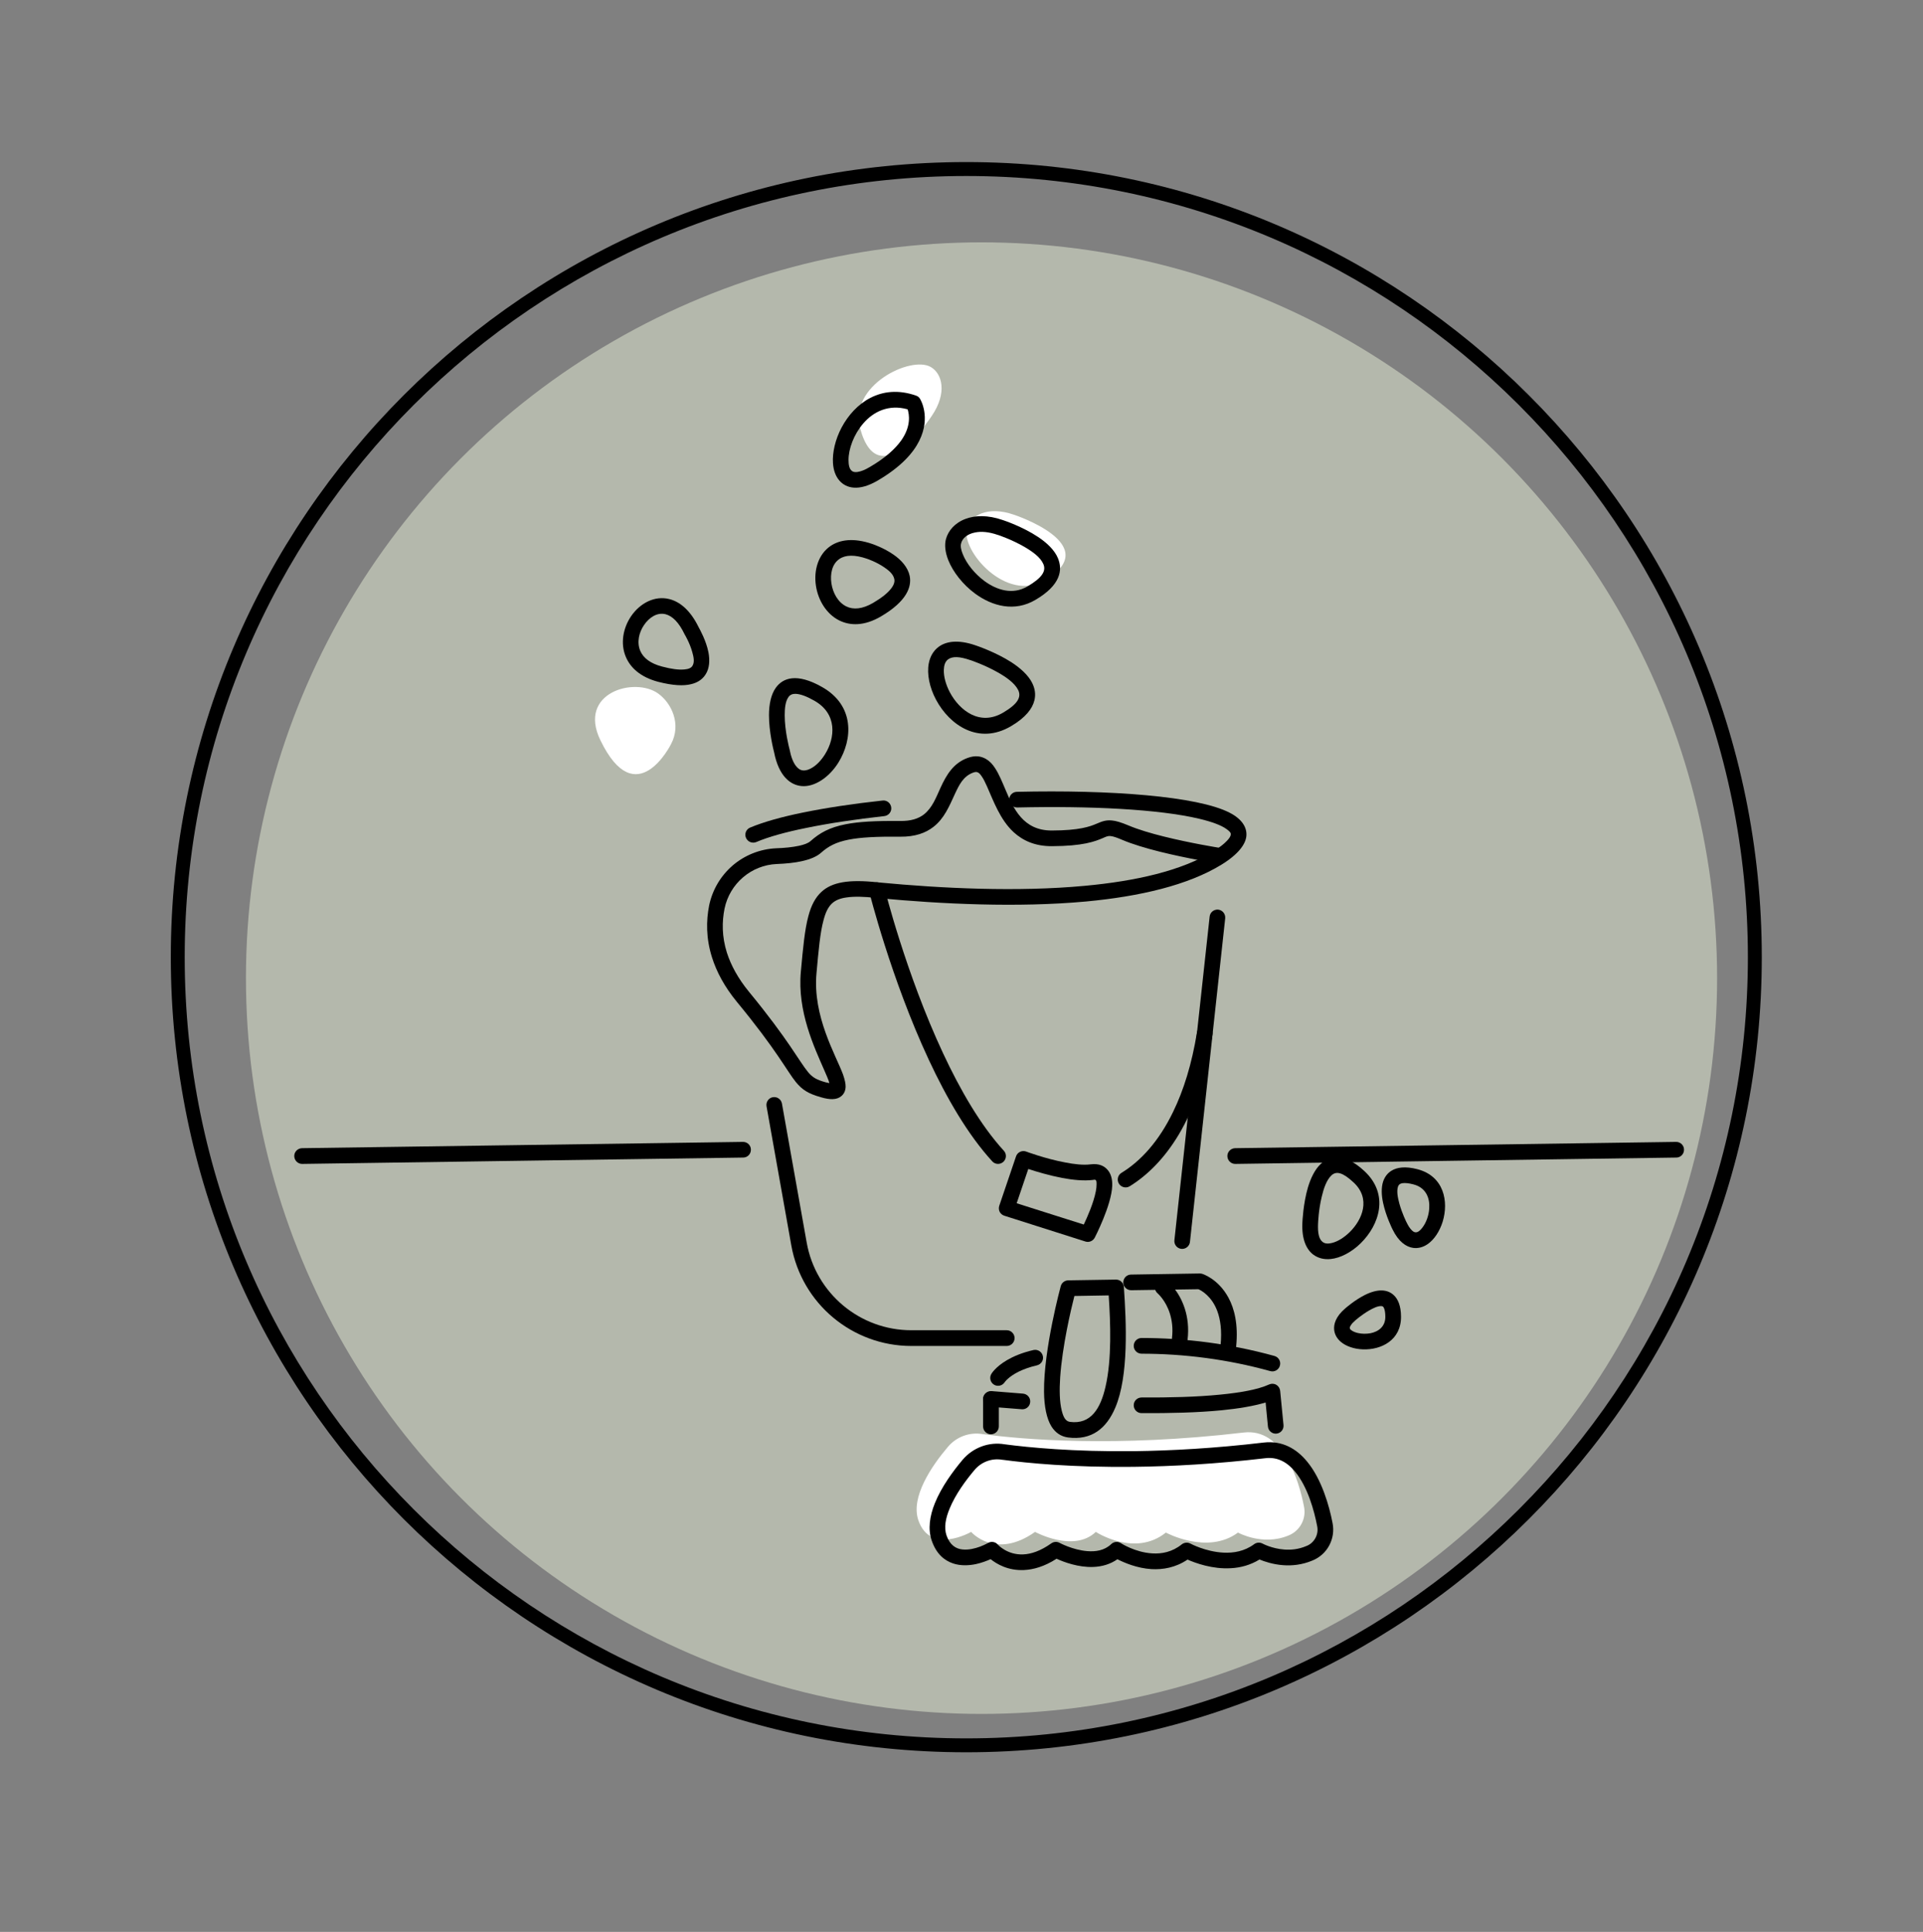 <?xml version="1.0" encoding="UTF-8" standalone="no"?>
<!DOCTYPE svg PUBLIC "-//W3C//DTD SVG 1.1//EN" "http://www.w3.org/Graphics/SVG/1.1/DTD/svg11.dtd">
<svg xmlns="http://www.w3.org/2000/svg" xmlns:xlink="http://www.w3.org/1999/xlink" xmlns:serif="http://www.serif.com/" width="100%" height="100%" viewBox="0 0 230 231" version="1.1" xml:space="preserve" style="fill-rule:evenodd;clip-rule:evenodd;stroke-linejoin:round;stroke-miterlimit:2;" xmlns:svg="http://www.w3.org/2000/svg">
    <rect x="0" y="0" width="230" height="231" fill="#808080" stroke="none"/>
    <g transform="matrix(1,0,0,1,-5065,-654)">
        <g id="Außenwaschplatzu" transform="matrix(0.719,0,0,0.719,1456.93,632.608)">
            <rect x="5021.39" y="30.415" width="319.714" height="319.714" style="fill:none;"/>
            <g transform="matrix(1.392,0,0,5.502,4484.91,-1810.49)">
                <g transform="matrix(1,0,0,0.253,-3885.17,119.266)">
                    <circle cx="4385.56" cy="967.458" r="87.904" style="fill:rgb(180,184,172);"/>
                </g>
                <g transform="matrix(1.072,0,0,0.271,-4202.75,101.218)">
                    <path d="M4385.56,878.777C4361.09,878.777 4338.92,888.711 4322.86,904.763C4306.81,920.815 4296.88,942.986 4296.88,967.458C4296.88,991.93 4306.81,1014.1 4322.86,1030.15C4338.92,1046.2 4361.09,1056.14 4385.56,1056.14C4410.03,1056.14 4432.2,1046.2 4448.25,1030.15C4464.31,1014.1 4474.24,991.93 4474.24,967.458C4474.24,942.986 4464.31,920.815 4448.25,904.763C4432.2,888.711 4410.03,878.777 4385.56,878.777ZM4385.56,880.331C4409.6,880.331 4431.39,890.091 4447.15,905.862C4462.93,921.633 4472.69,943.415 4472.69,967.458C4472.69,991.502 4462.93,1013.28 4447.15,1029.05C4431.39,1044.83 4409.6,1054.59 4385.56,1054.59C4361.52,1054.59 4339.73,1044.83 4323.96,1029.05C4308.19,1013.28 4298.43,991.502 4298.43,967.458C4298.43,943.415 4308.19,921.633 4323.96,905.862C4339.73,890.091 4361.52,880.331 4385.56,880.331Z"/>
                </g>
                <g transform="matrix(1,0,0,0.65,-1.111,40.628)">
                    <g transform="matrix(1,0,0,0.389,-3444.15,-10.365)">
                        <path d="M3948.43,1353.97C3948.43,1353.97 3948.85,1353.35 3950.06,1352.74C3950.63,1352.46 3951.36,1352.18 3952.28,1351.97C3952.78,1351.85 3953.1,1351.35 3952.98,1350.85C3952.86,1350.34 3952.36,1350.03 3951.86,1350.14C3950.47,1350.46 3949.45,1350.91 3948.71,1351.34C3947.29,1352.17 3946.83,1352.99 3946.83,1352.99C3946.56,1353.43 3946.7,1354.01 3947.14,1354.28C3947.58,1354.55 3948.16,1354.41 3948.43,1353.97Z"/>
                    </g>
                    <g transform="matrix(1,0,0,0.389,-3444.15,-10.365)">
                        <path d="M3964.78,1350.58C3967.19,1350.58 3969.79,1350.73 3972.54,1351.1C3974.98,1351.43 3977.53,1351.93 3980.16,1352.66C3980.66,1352.8 3981.18,1352.5 3981.31,1352C3981.45,1351.51 3981.16,1350.99 3980.66,1350.85C3977.94,1350.1 3975.31,1349.58 3972.79,1349.24C3969.96,1348.86 3967.27,1348.7 3964.78,1348.7C3964.26,1348.7 3963.84,1349.12 3963.84,1349.64C3963.84,1350.16 3964.26,1350.58 3964.78,1350.58Z"/>
                    </g>
                    <g transform="matrix(1,0,0,1,-5.27962e-10,0.102)">
                        <g transform="matrix(1,0,0,0.389,-3456.88,-7.261)">
                            <path d="M3958.53,1351.95C3956.97,1351.68 3955.38,1352.26 3954.36,1353.48C3952.47,1355.7 3949.88,1359.46 3950.83,1362.24C3952.27,1366.44 3957.14,1363.64 3957.14,1363.64C3957.14,1363.64 3960.03,1367 3964.78,1363.64C3964.78,1363.64 3969.39,1366.16 3972.04,1363.64C3972.04,1363.64 3976.71,1366.7 3980.41,1363.72C3980.41,1363.72 3985.38,1366.42 3989.03,1363.72C3989.03,1363.72 3991.98,1365.36 3995.06,1364.07C3996.43,1363.53 3997.22,1362.07 3996.92,1360.63C3996.3,1357.38 3994.38,1351.2 3989.71,1351.76C3974.32,1353.57 3963.2,1352.58 3958.53,1351.95Z" style="fill:white;"/>
                        </g>
                        <g transform="matrix(1,0,0,1,0.128,0.05)">
                            <g transform="matrix(1,0,0,0.389,-3444.15,-10.365)">
                                <path d="M3946.57,1356.53L3950.34,1356.83C3950.86,1356.87 3951.31,1356.48 3951.34,1355.96C3951.38,1355.44 3950.99,1355 3950.47,1354.96L3946.74,1354.66C3946.22,1354.62 3945.76,1355 3945.72,1355.51C3945.67,1356.03 3946.05,1356.49 3946.57,1356.53Z"/>
                            </g>
                            <g transform="matrix(1,0,0,0.389,-3444.15,-10.365)">
                                <path d="M3945.71,1355.64L3945.71,1358.88C3945.71,1359.4 3946.13,1359.82 3946.65,1359.82C3947.17,1359.82 3947.59,1359.4 3947.59,1358.88L3947.59,1355.64C3947.59,1355.12 3947.17,1354.7 3946.65,1354.7C3946.13,1354.7 3945.71,1355.12 3945.71,1355.64Z"/>
                            </g>
                        </g>
                        <g transform="matrix(1,0,0,0.389,-3444.15,-10.365)">
                            <path d="M3979.6,1356.15C3978.2,1356.57 3976.39,1356.88 3974.34,1357.08C3971.49,1357.36 3968.14,1357.44 3964.77,1357.42C3964.25,1357.42 3963.84,1357 3963.84,1356.48C3963.84,1355.96 3964.26,1355.55 3964.78,1355.55C3968.08,1355.57 3971.36,1355.49 3974.16,1355.21C3976.62,1354.97 3978.69,1354.6 3980.03,1353.99C3980.3,1353.87 3980.62,1353.88 3980.88,1354.04C3981.14,1354.19 3981.31,1354.46 3981.34,1354.76L3981.74,1358.85C3981.79,1359.36 3981.42,1359.82 3980.9,1359.87C3980.39,1359.92 3979.93,1359.55 3979.88,1359.03L3979.6,1356.15Z"/>
                        </g>
                        <g transform="matrix(1,0,0,0.389,-3454.39,-6.429)">
                            <path d="M3958.67,1351.03C3961.54,1351.41 3966.86,1351.93 3974.11,1351.85C3978.58,1351.79 3983.79,1351.51 3989.6,1350.82C3991.82,1350.56 3993.54,1351.55 3994.82,1353.12C3996.54,1355.21 3997.45,1358.39 3997.84,1360.44C3998.03,1361.38 3997.87,1362.33 3997.44,1363.13C3997.01,1363.93 3996.3,1364.58 3995.42,1364.93C3994.2,1365.44 3992.99,1365.56 3991.94,1365.48C3990.71,1365.39 3989.7,1365.04 3989.11,1364.8C3988.02,1365.47 3986.85,1365.78 3985.71,1365.84C3983.51,1365.98 3981.46,1365.23 3980.51,1364.81C3979.09,1365.77 3977.57,1366.03 3976.19,1365.95C3974.45,1365.84 3972.94,1365.18 3972.13,1364.77C3971.26,1365.38 3970.26,1365.65 3969.27,1365.69C3967.48,1365.77 3965.71,1365.1 3964.86,1364.71C3963.38,1365.66 3962.07,1366.01 3960.96,1366.06C3959.05,1366.15 3957.69,1365.33 3956.98,1364.76C3956.55,1364.95 3955.92,1365.2 3955.22,1365.35C3954.36,1365.53 3953.38,1365.57 3952.49,1365.27C3951.45,1364.92 3950.49,1364.14 3949.94,1362.54C3949.47,1361.18 3949.69,1359.61 3950.32,1358.06C3951.1,1356.13 3952.49,1354.23 3953.64,1352.87C3954.26,1352.14 3955.05,1351.6 3955.92,1351.28C3956.79,1350.96 3957.73,1350.87 3958.67,1351.03ZM3958.41,1352.88C3961.33,1353.27 3966.74,1353.81 3974.14,1353.72C3978.66,1353.67 3983.93,1353.38 3989.82,1352.69C3991.34,1352.51 3992.49,1353.24 3993.37,1354.31C3994.89,1356.16 3995.65,1358.98 3996,1360.8C3996.11,1361.32 3996.02,1361.82 3995.79,1362.24C3995.56,1362.66 3995.19,1363.01 3994.71,1363.19C3993.77,1363.59 3992.87,1363.67 3992.08,1363.61C3990.58,1363.5 3989.48,1362.9 3989.48,1362.9C3989.16,1362.73 3988.76,1362.75 3988.47,1362.97C3987.31,1363.83 3985.99,1364.04 3984.8,1363.98C3982.65,1363.87 3980.86,1362.9 3980.86,1362.9C3980.53,1362.72 3980.12,1362.76 3979.82,1362.99C3978.68,1363.91 3977.43,1364.14 3976.3,1364.07C3974.23,1363.95 3972.55,1362.85 3972.55,1362.85C3972.19,1362.61 3971.7,1362.66 3971.39,1362.96C3970.57,1363.74 3969.51,1363.88 3968.53,1363.8C3966.78,1363.66 3965.22,1362.81 3965.22,1362.81C3964.91,1362.64 3964.53,1362.66 3964.23,1362.87C3962.95,1363.78 3961.83,1364.15 3960.88,1364.19C3958.96,1364.28 3957.85,1363.03 3957.85,1363.03C3957.56,1362.68 3957.06,1362.6 3956.67,1362.82C3956.67,1362.82 3955.11,1363.75 3953.62,1363.6C3952.84,1363.53 3952.11,1363.08 3951.71,1361.93C3951.38,1360.96 3951.61,1359.86 3952.06,1358.76C3952.76,1357.02 3954.03,1355.31 3955.07,1354.08C3955.48,1353.6 3955.99,1353.25 3956.56,1353.04C3957.13,1352.83 3957.76,1352.77 3958.37,1352.88L3958.41,1352.88Z"/>
                        </g>
                    </g>
                    <g transform="matrix(1,0,0,0.389,-3444.15,-10.365)">
                        <path d="M3956.01,1341.81C3955.59,1341.82 3955.23,1342.1 3955.12,1342.5C3955.12,1342.5 3953.07,1350.02 3953.12,1355.14C3953.14,1356.87 3953.43,1358.35 3954.01,1359.28C3954.48,1360.02 3955.13,1360.47 3955.97,1360.59C3958.82,1360.97 3960.6,1359.49 3961.64,1357.02C3963.25,1353.23 3962.96,1346.84 3962.66,1342.59C3962.62,1342.09 3962.21,1341.71 3961.71,1341.72L3956.01,1341.81ZM3960.85,1343.61L3956.75,1343.68C3956.33,1345.32 3955.31,1349.66 3955.05,1353.4C3954.95,1354.91 3954.97,1356.32 3955.24,1357.39C3955.42,1358.09 3955.65,1358.65 3956.22,1358.73C3958.73,1359.06 3959.88,1357.11 3960.47,1354.52C3961.23,1351.24 3961.07,1346.92 3960.85,1343.61Z"/>
                    </g>
                    <g transform="matrix(1,0,0,0.389,-3444.15,-10.365)">
                        <path d="M3971.57,1342.87L3963.55,1342.99C3963.03,1343 3962.6,1342.59 3962.59,1342.07C3962.59,1341.55 3963,1341.12 3963.52,1341.12L3971.72,1340.99C3971.82,1340.99 3971.92,1341 3972.02,1341.03C3972.02,1341.03 3973.93,1341.59 3975.17,1343.9C3975.86,1345.18 3976.35,1347.05 3976.08,1349.73C3976.03,1350.25 3975.57,1350.62 3975.06,1350.57C3974.54,1350.52 3974.17,1350.06 3974.22,1349.55C3974.39,1347.81 3974.2,1346.49 3973.83,1345.49C3973.17,1343.71 3971.94,1343.03 3971.57,1342.87Z"/>
                    </g>
                    <g transform="matrix(1,0,0,0.389,-3444.15,-10.365)">
                        <path d="M3966.71,1343.38C3966.71,1343.38 3967.66,1344.19 3968.16,1345.78C3968.41,1346.58 3968.55,1347.56 3968.41,1348.73C3968.35,1349.24 3968.72,1349.71 3969.23,1349.77C3969.74,1349.83 3970.21,1349.46 3970.27,1348.95C3970.45,1347.47 3970.27,1346.22 3969.95,1345.21C3969.26,1343.03 3967.9,1341.93 3967.9,1341.93C3967.51,1341.6 3966.91,1341.66 3966.58,1342.06C3966.25,1342.46 3966.31,1343.05 3966.71,1343.38Z"/>
                    </g>
                </g>
                <g transform="matrix(1,0,0,0.253,-3449.7,34.279)">
                    <path d="M3931.91,1315.91C3931.8,1315.51 3931.57,1315 3931.3,1314.38C3930.11,1311.65 3928.06,1307.35 3928.5,1302.6C3928.76,1299.71 3928.97,1297.54 3929.4,1295.96C3929.74,1294.67 3930.24,1293.73 3930.96,1293.07C3932.21,1291.91 3934.21,1291.55 3937.69,1291.93C3938.2,1291.98 3938.58,1292.45 3938.52,1292.96C3938.46,1293.48 3938,1293.85 3937.49,1293.79C3936.04,1293.63 3934.9,1293.6 3933.99,1293.73C3933.23,1293.83 3932.66,1294.05 3932.23,1294.44C3931.74,1294.9 3931.44,1295.56 3931.21,1296.45C3930.8,1297.95 3930.62,1300.02 3930.37,1302.77C3929.89,1307.95 3932.68,1312.55 3933.54,1314.89C3933.75,1315.5 3933.86,1315.99 3933.85,1316.36C3933.83,1316.87 3933.63,1317.24 3933.31,1317.49C3933.08,1317.68 3932.75,1317.82 3932.29,1317.83C3931.94,1317.84 3931.48,1317.78 3930.88,1317.6C3929.38,1317.17 3928.68,1316.73 3927.91,1315.8C3926.84,1314.48 3925.61,1311.97 3920.87,1306.23C3919.35,1304.38 3918.41,1302.58 3917.88,1300.89C3917.16,1298.61 3917.18,1296.51 3917.54,1294.69C3917.94,1292.77 3918.96,1291.11 3920.37,1289.9C3921.78,1288.7 3923.59,1287.95 3925.56,1287.86C3926.5,1287.83 3927.47,1287.74 3928.3,1287.56C3928.87,1287.43 3929.36,1287.27 3929.66,1287C3930.76,1286.02 3931.92,1285.37 3933.86,1284.99C3935.38,1284.69 3937.41,1284.57 3940.36,1284.6C3941.66,1284.62 3942.55,1284.32 3943.2,1283.82C3944.22,1283.02 3944.66,1281.78 3945.19,1280.63C3945.9,1279.08 3946.74,1277.67 3948.45,1277.06C3949.33,1276.74 3950.03,1276.85 3950.62,1277.19C3951.04,1277.43 3951.41,1277.81 3951.73,1278.32C3952.17,1278.99 3952.55,1279.91 3952.97,1280.9C3953.9,1283.09 3955.05,1285.75 3958.49,1285.74C3961.78,1285.73 3963.04,1285.27 3963.83,1284.93C3964.51,1284.64 3964.96,1284.47 3965.67,1284.54C3966.14,1284.58 3966.74,1284.75 3967.67,1285.14C3968.8,1285.62 3970.32,1286.07 3971.85,1286.45C3975.1,1287.26 3978.43,1287.79 3978.43,1287.79C3978.94,1287.88 3979.29,1288.36 3979.2,1288.87C3979.12,1289.38 3978.64,1289.73 3978.13,1289.64C3978.13,1289.64 3974.73,1289.1 3971.4,1288.27C3969.76,1287.86 3968.14,1287.38 3966.94,1286.87C3966.26,1286.58 3965.83,1286.43 3965.49,1286.4C3965.13,1286.37 3964.91,1286.51 3964.55,1286.66C3963.65,1287.04 3962.23,1287.6 3958.5,1287.61C3956.47,1287.62 3955.03,1286.94 3953.93,1285.94C3952.31,1284.45 3951.51,1282.19 3950.74,1280.46C3950.53,1279.99 3950.32,1279.55 3950.08,1279.22C3949.94,1279.02 3949.8,1278.85 3949.61,1278.78C3949.46,1278.72 3949.29,1278.75 3949.09,1278.82C3947.89,1279.26 3947.4,1280.32 3946.89,1281.41C3946.24,1282.83 3945.62,1284.32 3944.35,1285.3C3943.43,1286.02 3942.18,1286.5 3940.34,1286.48C3937.56,1286.45 3935.64,1286.55 3934.22,1286.83C3932.69,1287.13 3931.77,1287.63 3930.91,1288.4C3930.42,1288.84 3929.64,1289.17 3928.71,1289.38C3927.78,1289.6 3926.68,1289.7 3925.63,1289.74C3924.1,1289.8 3922.69,1290.39 3921.59,1291.33C3920.49,1292.27 3919.69,1293.57 3919.38,1295.07C3919.07,1296.61 3919.05,1298.39 3919.66,1300.33C3920.14,1301.82 3920.98,1303.4 3922.32,1305.03C3927.05,1310.78 3928.28,1313.29 3929.36,1314.6C3929.89,1315.24 3930.38,1315.51 3931.39,1315.8C3931.57,1315.85 3931.75,1315.89 3931.91,1315.91Z"/>
                </g>
                <g transform="matrix(1,0,0,0.317,-3450.7,-50.386)">
                    <path d="M3953.21,1329.02C3953.13,1329.21 3953.15,1329.42 3953.26,1329.6C3953.38,1329.78 3953.58,1329.91 3953.82,1329.97L3963.51,1332.43C3963.94,1332.54 3964.41,1332.38 3964.62,1332.06C3964.62,1332.06 3966.63,1328.97 3966.71,1327.11C3966.74,1326.48 3966.55,1325.96 3966.17,1325.61C3965.76,1325.22 3965.13,1324.97 3964.13,1325.07C3963.26,1325.16 3962.17,1325.06 3961.09,1324.89C3958.72,1324.54 3956.42,1323.85 3956.42,1323.85C3956.18,1323.78 3955.92,1323.79 3955.69,1323.88C3955.46,1323.97 3955.29,1324.12 3955.21,1324.32L3953.21,1329.02ZM3956.68,1325.51L3955.29,1328.78L3963.31,1330.81C3963.75,1330.07 3964.48,1328.75 3964.75,1327.64C3964.81,1327.4 3964.84,1327.17 3964.84,1326.96C3964.84,1326.8 3964.85,1326.66 3964.74,1326.57C3964.66,1326.51 3964.53,1326.54 3964.36,1326.56C3963.32,1326.66 3962.02,1326.56 3960.74,1326.37C3959.17,1326.13 3957.62,1325.76 3956.68,1325.51Z"/>
                </g>
                <g transform="matrix(1,0,0,0.253,-3449.7,34.279)">
                    <path d="M3936.68,1293.09C3936.68,1293.09 3939.26,1303.43 3943.79,1313.13C3945.91,1317.68 3948.47,1322.1 3951.38,1325.27C3951.73,1325.65 3952.32,1325.67 3952.7,1325.32C3953.08,1324.97 3953.11,1324.38 3952.76,1324C3949.97,1320.95 3947.53,1316.71 3945.49,1312.34C3941.03,1302.8 3938.5,1292.63 3938.5,1292.63C3938.37,1292.13 3937.86,1291.83 3937.36,1291.95C3936.86,1292.08 3936.55,1292.59 3936.68,1293.09Z"/>
                </g>
                <g transform="matrix(1,0,0,0.253,-3449.7,34.279)">
                    <path d="M3967.8,1328.24C3969.92,1326.93 3971.96,1324.91 3973.68,1322.03C3975.44,1319.06 3976.88,1315.15 3977.69,1310.14C3977.78,1309.63 3977.43,1309.15 3976.92,1309.07C3976.41,1308.98 3975.93,1309.33 3975.84,1309.84C3975.22,1313.65 3974.23,1316.8 3972.99,1319.34C3971.29,1322.86 3969.12,1325.23 3966.81,1326.64C3966.37,1326.91 3966.24,1327.49 3966.51,1327.93C3966.78,1328.37 3967.36,1328.51 3967.8,1328.24Z"/>
                </g>
                <g transform="matrix(1,0,0,0.253,-3449.7,34.279)">
                    <path d="M3924.4,1318.69L3927.36,1335.31C3927.98,1338.78 3929.8,1341.79 3932.35,1343.92C3934.9,1346.05 3938.17,1347.32 3941.7,1347.32C3941.7,1347.32 3953.1,1347.32 3953.1,1347.32C3953.62,1347.32 3954.04,1346.9 3954.04,1346.38C3954.04,1345.86 3953.62,1345.44 3953.1,1345.44L3941.7,1345.44C3938.63,1345.44 3935.77,1344.34 3933.55,1342.48C3931.33,1340.62 3929.74,1338.01 3929.2,1334.98C3929.2,1334.98 3926.24,1318.36 3926.24,1318.36C3926.15,1317.85 3925.66,1317.51 3925.15,1317.6C3924.64,1317.69 3924.31,1318.18 3924.4,1318.69Z"/>
                </g>
                <g transform="matrix(1,0,0,0.253,-3449.7,34.279)">
                    <path d="M3975,1334.88L3979.21,1296.23C3979.26,1295.71 3978.89,1295.25 3978.38,1295.19C3977.86,1295.14 3977.4,1295.51 3977.35,1296.03L3973.14,1334.68C3973.08,1335.2 3973.45,1335.66 3973.97,1335.72C3974.48,1335.77 3974.95,1335.4 3975,1334.88Z"/>
                </g>
                <g transform="matrix(1,0,0,0.253,-3449.67,32.654)">
                    <path d="M3938.24,1288.58C3934.73,1288.96 3931.48,1289.45 3928.7,1290.02C3926.14,1290.54 3923.99,1291.15 3922.41,1291.81C3921.93,1292.01 3921.71,1292.56 3921.91,1293.03C3922.11,1293.51 3922.66,1293.74 3923.14,1293.54C3924.62,1292.91 3926.66,1292.35 3929.08,1291.86C3931.8,1291.3 3935,1290.82 3938.44,1290.44C3938.96,1290.38 3939.33,1289.92 3939.27,1289.41C3939.21,1288.89 3938.75,1288.52 3938.24,1288.58Z"/>
                </g>
                <g transform="matrix(1,0,0,0.253,-3449.67,32.654)">
                    <path d="M3937.67,1300.23C3945.26,1300.95 3954.41,1301.39 3962.56,1300.64C3968.96,1300.04 3974.75,1298.7 3978.77,1296.22C3980.79,1294.97 3981.63,1293.77 3981.71,1292.81C3981.8,1291.79 3981.18,1290.79 3979.72,1290.04C3975.91,1288.06 3965.45,1287.28 3954.28,1287.54C3953.76,1287.55 3953.35,1287.98 3953.37,1288.5C3953.38,1289.01 3953.81,1289.42 3954.32,1289.41C3963.01,1289.21 3971.25,1289.61 3976.09,1290.76C3977.59,1291.12 3978.74,1291.53 3979.42,1292.05C3979.67,1292.24 3979.87,1292.41 3979.85,1292.64C3979.82,1292.88 3979.65,1293.12 3979.39,1293.39C3979.03,1293.78 3978.49,1294.19 3977.79,1294.62C3973.97,1296.98 3968.46,1298.21 3962.39,1298.77C3954.35,1299.52 3945.33,1299.08 3937.84,1298.37C3937.33,1298.32 3936.87,1298.7 3936.82,1299.21C3936.77,1299.73 3937.15,1300.18 3937.67,1300.23Z"/>
                </g>
                <g transform="matrix(1,0,0,0.253,-3456.71,31.726)">
                    <path d="M3932.31,1286.47C3932.23,1286.17 3931.7,1284.05 3931.7,1282.05C3931.7,1280.78 3931.94,1279.57 3932.52,1278.77C3933.37,1277.59 3935.03,1276.97 3938.05,1278.69C3941.97,1280.91 3941.7,1284.95 3940.01,1287.69C3938.89,1289.5 3937.13,1290.65 3935.62,1290.52C3934.26,1290.41 3932.87,1289.34 3932.31,1286.47ZM3934.13,1286.02C3934.13,1286.02 3933.58,1283.97 3933.58,1282.05C3933.58,1281.21 3933.66,1280.39 3934.04,1279.87C3934.22,1279.62 3934.5,1279.49 3934.89,1279.5C3935.47,1279.53 3936.19,1279.79 3937.12,1280.32C3939.9,1281.89 3939.61,1284.77 3938.41,1286.7C3937.99,1287.38 3937.46,1287.96 3936.89,1288.31C3936.52,1288.54 3936.14,1288.68 3935.78,1288.65C3935.47,1288.63 3935.19,1288.46 3934.94,1288.14C3934.59,1287.7 3934.33,1287.03 3934.15,1286.09L3934.13,1286.02Z"/>
                </g>
                <g transform="matrix(-0.5,0.219,-0.866,-0.126,3577.9,-345.489)">
                    <path d="M3932.62,1283.98C3932.59,1283.84 3932.12,1281.48 3932.23,1279.24C3932.3,1277.97 3932.56,1276.74 3933.12,1275.88C3933.53,1275.25 3934.08,1274.79 3934.81,1274.58C3935.76,1274.3 3937.09,1274.44 3938.88,1275.46C3942.78,1277.67 3942.43,1281.88 3940.61,1284.8C3939.72,1286.23 3938.48,1287.31 3937.28,1287.73C3936.49,1288.01 3935.7,1288.01 3934.99,1287.71C3933.98,1287.28 3933.04,1286.17 3932.62,1283.98ZM3934.45,1283.6C3934.45,1283.6 3934.1,1281.88 3934.09,1280.04C3934.08,1278.89 3934.19,1277.68 3934.69,1276.9C3935.22,1276.09 3936.19,1276.09 3937.95,1277.09C3940.75,1278.68 3940.32,1281.72 3939.02,1283.81C3938.47,1284.68 3937.77,1285.4 3937.04,1285.79C3936.59,1286.03 3936.13,1286.15 3935.72,1285.98C3935.11,1285.72 3934.71,1284.95 3934.46,1283.62L3934.45,1283.6ZM3932.62,1283.97L3932.62,1283.99L3932.62,1283.97Z"/>
                </g>
                <g transform="matrix(0.286,0.125,-0.496,0.072,56.23,-209.929)">
                    <path d="M3931.93,1284.11C3931.89,1283.91 3931.41,1281.5 3931.53,1279.2C3931.6,1277.8 3931.91,1276.44 3932.53,1275.5C3933.03,1274.72 3933.72,1274.17 3934.61,1273.91C3935.68,1273.59 3937.2,1273.7 3939.22,1274.85C3943.54,1277.3 3943.22,1281.94 3941.2,1285.17C3940.22,1286.75 3938.84,1287.93 3937.51,1288.39C3936.54,1288.73 3935.58,1288.72 3934.71,1288.35C3933.56,1287.86 3932.41,1286.63 3931.93,1284.11ZM3935.14,1283.46C3935.14,1283.46 3934.8,1281.81 3934.79,1280.03C3934.79,1279.03 3934.84,1277.96 3935.28,1277.28C3935.4,1277.09 3935.61,1277 3935.89,1277.04C3936.36,1277.09 3936.92,1277.31 3937.61,1277.7C3939.44,1278.74 3939.59,1280.56 3939.06,1282.12C3938.76,1282.96 3938.28,1283.76 3937.72,1284.36C3937.39,1284.72 3937.03,1285.01 3936.66,1285.2C3936.44,1285.31 3936.22,1285.41 3936.02,1285.34C3935.83,1285.29 3935.71,1285.1 3935.58,1284.86C3935.39,1284.51 3935.25,1284.05 3935.14,1283.49L3935.14,1283.46ZM3931.93,1284.1L3931.93,1284.13L3931.93,1284.1Z"/>
                </g>
                <g transform="matrix(0.872,0.053,-0.211,0.22,-2619.49,-119.478)">
                    <path d="M3932.51,1284C3932.48,1283.85 3932.01,1281.48 3932.12,1279.23C3932.19,1277.94 3932.46,1276.69 3933.03,1275.82C3933.45,1275.17 3934.03,1274.7 3934.78,1274.48C3935.74,1274.19 3937.1,1274.33 3938.93,1275.37C3942.9,1277.62 3942.55,1281.89 3940.7,1284.86C3939.8,1286.31 3938.53,1287.41 3937.32,1287.83C3936.5,1288.12 3935.68,1288.12 3934.94,1287.81C3933.91,1287.37 3932.94,1286.24 3932.51,1284ZM3934.56,1283.58C3934.56,1283.58 3934.2,1281.87 3934.2,1280.04C3934.19,1278.91 3934.29,1277.72 3934.78,1276.96C3935.28,1276.18 3936.21,1276.23 3937.9,1277.19C3940.63,1278.74 3940.2,1281.71 3938.93,1283.75C3938.39,1284.61 3937.71,1285.32 3936.99,1285.7C3936.57,1285.92 3936.14,1286.04 3935.76,1285.88C3935.17,1285.63 3934.81,1284.88 3934.56,1283.6L3934.56,1283.58ZM3932.51,1283.99L3932.51,1284.01L3932.51,1283.99Z"/>
                </g>
                <g transform="matrix(0.664,-0.045,0.178,0.168,-2290.04,332.852)">
                    <path d="M3932.2,1284.06C3932.16,1283.88 3931.69,1281.49 3931.81,1279.21C3931.87,1277.86 3932.17,1276.56 3932.76,1275.64C3933.23,1274.93 3933.86,1274.41 3934.69,1274.17C3935.71,1273.87 3937.15,1273.99 3939.09,1275.09C3943.24,1277.45 3942.91,1281.92 3940.97,1285.03C3940.02,1286.54 3938.7,1287.69 3937.42,1288.13C3936.52,1288.45 3935.63,1288.44 3934.82,1288.1C3933.72,1287.63 3932.66,1286.45 3932.2,1284.06ZM3934.87,1283.52C3934.87,1283.52 3934.52,1281.84 3934.51,1280.03C3934.51,1278.97 3934.58,1277.85 3935.05,1277.13C3935.23,1276.86 3935.51,1276.72 3935.92,1276.76C3936.42,1276.82 3937.02,1277.05 3937.74,1277.46C3939.72,1278.58 3939.89,1280.53 3939.31,1282.2C3938.91,1283.4 3938.14,1284.48 3937.28,1285.13C3936.84,1285.47 3936.39,1285.72 3935.97,1285.61C3935.72,1285.55 3935.53,1285.34 3935.36,1285.02C3935.15,1284.64 3934.99,1284.15 3934.88,1283.54L3934.87,1283.52ZM3932.2,1284.05L3932.2,1284.07L3932.2,1284.05Z"/>
                </g>
                <g transform="matrix(-0.5,0.219,-0.866,-0.126,3582.78,-349.663)">
                    <path d="M3933.54,1283.79C3933.54,1283.79 3931.19,1272.51 3938.49,1276.65C3943.15,1279.29 3940.42,1287.12 3937.75,1287.83C3936.23,1288.24 3934.16,1287.06 3933.54,1283.79Z" style="fill:white;"/>
                </g>
                <g transform="matrix(-0.707,-0.179,0.707,-0.179,2367.82,1280.94)">
                    <path d="M3933.54,1283.79C3933.54,1283.79 3931.19,1272.51 3938.49,1276.65C3943.15,1279.29 3940.42,1287.12 3937.75,1287.83C3936.23,1288.24 3934.16,1287.06 3933.54,1283.79Z" style="fill:white;"/>
                </g>
                <g transform="matrix(-0.903,-0.228,0.558,-0.141,3298.92,1434.82)">
                    <path d="M3933.54,1283.79C3933.54,1283.79 3931.19,1272.51 3938.49,1276.65C3943.15,1279.29 3940.42,1287.12 3937.75,1287.83C3936.23,1288.24 3934.16,1287.06 3933.54,1283.79Z" style="fill:white;"/>
                </g>
                <g transform="matrix(-0.5,0.219,-0.866,-0.126,3567.56,-348.173)">
                    <path d="M3932.31,1286.45C3932.29,1286.36 3932.03,1285.01 3932.15,1283.62C3932.24,1282.49 3932.61,1281.36 3933.4,1280.66C3934.39,1279.8 3936.18,1279.45 3939.28,1281.21C3941.3,1282.35 3942.11,1283.85 3942.2,1285.29C3942.31,1286.99 3941.38,1288.69 3940,1289.79C3938.53,1290.97 3936.58,1291.43 3934.99,1290.65C3933.81,1290.07 3932.76,1288.79 3932.31,1286.45ZM3934.15,1286.08C3934.15,1286.08 3933.92,1284.95 3934.02,1283.78C3934.07,1283.14 3934.19,1282.46 3934.64,1282.07C3934.9,1281.84 3935.29,1281.76 3935.83,1281.84C3936.49,1281.93 3937.32,1282.25 3938.36,1282.84C3939.66,1283.58 3940.27,1284.48 3940.33,1285.41C3940.4,1286.53 3939.73,1287.61 3938.83,1288.33C3937.93,1289.04 3936.78,1289.43 3935.82,1288.96C3935.03,1288.58 3934.45,1287.65 3934.15,1286.09L3934.15,1286.08ZM3932.31,1286.44L3932.31,1286.45L3932.31,1286.44Z"/>
                </g>
                <g transform="matrix(-0.966,0.065,-0.258,-0.244,4597.1,411.723)">
                    <path d="M3932.31,1286.48C3932.24,1286.2 3931.85,1284.67 3931.95,1283.25C3932.02,1282.29 3932.32,1281.39 3932.93,1280.82C3933.4,1280.37 3934.06,1280.07 3934.98,1280.11C3935.86,1280.13 3937.06,1280.49 3938.66,1281.39C3940.59,1282.49 3941.44,1283.9 3941.63,1285.26C3941.88,1286.99 3941.05,1288.71 3939.76,1289.82C3938.33,1291.05 3936.39,1291.5 3934.81,1290.61C3933.73,1290.01 3932.75,1288.74 3932.31,1286.48ZM3934.13,1286.01C3934.13,1286.01 3933.82,1284.93 3933.81,1283.8C3933.8,1283.19 3933.83,1282.54 3934.22,1282.18C3934.44,1281.97 3934.79,1281.93 3935.28,1282.02C3935.92,1282.13 3936.72,1282.45 3937.73,1283.03C3939.01,1283.75 3939.65,1284.62 3939.78,1285.53C3939.93,1286.62 3939.36,1287.7 3938.54,1288.4C3937.72,1289.11 3936.63,1289.49 3935.72,1288.98C3934.99,1288.56 3934.44,1287.64 3934.15,1286.09L3934.13,1286.01Z"/>
                </g>
                <g transform="matrix(1,0,0,0.253,-3449.7,34.279)">
                    <path d="M3868.91,1325.57L3921.61,1324.81C3922.13,1324.81 3922.54,1324.38 3922.53,1323.86C3922.53,1323.35 3922.1,1322.93 3921.58,1322.94L3868.89,1323.69C3868.37,1323.7 3867.95,1324.13 3867.96,1324.64C3867.97,1325.16 3868.4,1325.58 3868.91,1325.57Z"/>
                </g>
                <g transform="matrix(1,0,0,0.253,-3338.19,34.279)">
                    <path d="M3868.91,1325.57L3921.61,1324.81C3922.13,1324.81 3922.54,1324.38 3922.53,1323.86C3922.53,1323.35 3922.1,1322.93 3921.58,1322.94L3868.89,1323.69C3868.37,1323.7 3867.95,1324.13 3867.96,1324.64C3867.97,1325.16 3868.4,1325.58 3868.91,1325.57Z"/>
                </g>
                <g transform="matrix(-0.5,0.219,-0.866,-0.126,3581.18,-349.274)">
                    <path d="M3932.62,1283.98C3932.6,1283.9 3932.12,1281.54 3932.27,1279.32C3932.35,1278.05 3932.65,1276.84 3933.27,1276.02C3934.22,1274.76 3935.94,1274.12 3938.95,1275.84C3941.45,1277.25 3942.18,1279.9 3941.89,1282.48C3941.68,1284.3 3940.95,1286.06 3940.04,1287.22C3939.41,1288.02 3938.69,1288.55 3937.99,1288.74C3936.97,1289.01 3935.77,1288.79 3934.72,1287.92C3933.8,1287.16 3932.98,1285.89 3932.62,1283.98ZM3934.45,1283.6C3934.45,1283.6 3934.1,1281.92 3934.11,1280.13C3934.12,1279.02 3934.23,1277.86 3934.77,1277.15C3935.32,1276.42 3936.29,1276.48 3938.03,1277.47C3939.81,1278.48 3940.24,1280.42 3940.03,1282.26C3939.86,1283.72 3939.29,1285.14 3938.56,1286.07C3938.23,1286.5 3937.88,1286.83 3937.51,1286.92C3936.89,1287.09 3936.15,1286.81 3935.56,1286.12C3935.06,1285.56 3934.67,1284.73 3934.46,1283.62L3934.45,1283.6ZM3932.62,1283.97L3932.62,1283.99L3932.62,1283.97Z"/>
                </g>
                <g transform="matrix(-0.5,0.219,-0.866,-0.126,3570.78,-353.039)">
                    <path d="M3932.72,1283.34C3932.61,1283.53 3932.57,1283.75 3932.62,1283.97C3933.45,1288.36 3937.09,1289.87 3940.36,1289.76C3941.99,1289.7 3943.52,1289.22 3944.55,1288.53C3945.28,1288.05 3945.77,1287.45 3945.99,1286.81C3946.39,1285.64 3945.98,1284.14 3943.69,1282.84C3940.86,1281.23 3938.7,1280.82 3937.11,1280.92C3933.89,1281.12 3932.72,1283.34 3932.72,1283.34ZM3934.54,1284.01C3935.13,1286.3 3936.83,1287.42 3938.65,1287.76C3940.35,1288.08 3942.15,1287.77 3943.31,1287.1C3943.81,1286.81 3944.21,1286.48 3944.25,1286.06C3944.27,1285.87 3944.18,1285.67 3944.03,1285.47C3943.77,1285.13 3943.35,1284.8 3942.76,1284.47C3940.89,1283.4 3939.37,1282.93 3938.14,1282.81C3936.05,1282.62 3934.95,1283.55 3934.54,1284.01Z"/>
                </g>
            </g>
        </g>
    </g>
</svg>
